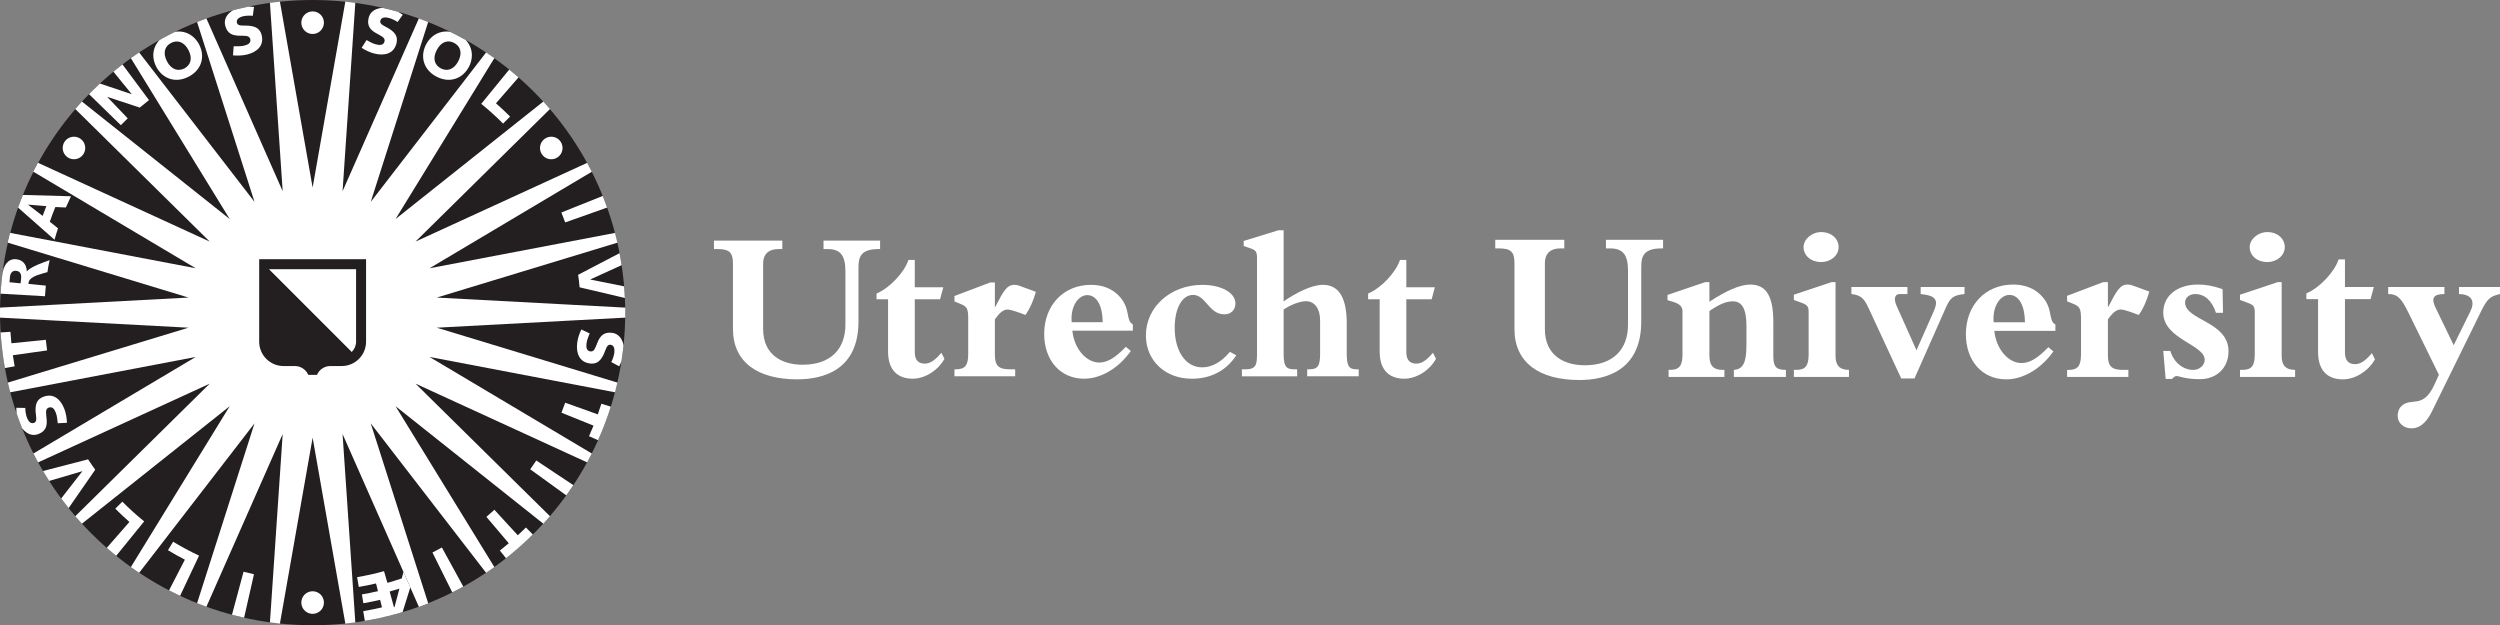
<svg version="1.1" id="Layer_1" xmlns="http://www.w3.org/2000/svg" xmlns:xlink="http://www.w3.org/1999/xlink" x="0px" y="0px"
	 width="215.392px" height="53.868px" viewBox="0 0 215.392 53.868" enable-background="new 0 0 215.392 53.868"
	 xml:space="preserve">
<rect x="0" y="0" width="215.392" height="53.868" fill="#808080" stroke="none"/>
<g>
	<polygon fill="#FFFFFF" points="22.741,0.906 23.252,0.251 24.118,0.146 24.772,0.659 29.093,0.659 29.747,0.146 30.611,0.251 
		31.124,0.905 35.321,1.94 36.078,1.598 36.892,1.907 37.233,2.666 41.055,4.67 41.872,4.521 42.588,5.014 42.738,5.834 
		45.974,8.698 46.802,8.75 47.378,9.401 47.329,10.231 49.781,13.781 50.574,14.03 50.981,14.801 50.734,15.594 52.266,19.635 
		52.979,20.065 53.186,20.91 52.757,21.621 53.276,25.91 53.864,26.498 53.864,27.372 53.276,27.958 52.757,32.243 53.188,32.954 
		52.981,33.801 52.268,34.229 50.736,38.27 50.983,39.063 50.576,39.836 49.784,40.083 47.329,43.637 47.378,44.469 46.802,45.12 
		45.974,45.168 42.742,48.032 42.592,48.85 41.877,49.346 41.059,49.194 37.232,51.202 36.892,51.961 36.078,52.27 35.32,51.928 
		31.129,52.963 30.616,53.618 29.751,53.721 29.098,53.208 24.776,53.208 24.122,53.721 23.258,53.618 22.745,52.963 18.549,51.928 
		17.792,52.27 16.978,51.961 16.636,51.202 12.814,49.198 11.997,49.348 11.28,48.852 11.131,48.034 7.895,45.168 7.066,45.12 
		6.488,44.469 6.537,43.637 4.086,40.088 3.292,39.84 2.887,39.069 3.135,38.274 1.602,34.233 0.891,33.805 0.682,32.958 
		1.112,32.249 0.591,27.958 0.003,27.372 0.003,26.498 0.591,25.91 1.111,21.627 0.68,20.914 0.889,20.069 1.6,19.639 3.133,15.599 
		2.885,14.805 3.29,14.033 4.083,13.785 6.538,10.231 6.488,9.401 7.066,8.75 7.895,8.698 11.126,5.836 11.275,5.019 11.993,4.523 
		12.81,4.674 16.636,2.666 16.978,1.907 17.792,1.598 18.549,1.94 	"/>
	<g>
		<defs>
			<polygon id="SVGID_1_" points="29.093,0.659 24.772,0.659 24.119,0.146 23.252,0.251 22.741,0.906 18.549,1.94 17.792,1.598 
				16.978,1.907 16.636,2.666 12.81,4.674 11.993,4.523 11.275,5.018 11.126,5.836 7.894,8.698 7.066,8.75 6.488,9.401 
				6.538,10.231 4.083,13.786 3.29,14.033 2.885,14.805 3.132,15.598 1.601,19.639 0.89,20.069 0.681,20.915 1.111,21.627 
				0.591,25.911 0.003,26.498 0.003,27.372 0.591,27.958 1.112,32.249 0.682,32.958 0.891,33.805 1.602,34.233 3.134,38.274 
				2.888,39.069 3.292,39.84 4.086,40.088 6.537,43.637 6.488,44.469 7.066,45.12 7.894,45.168 11.131,48.034 11.279,48.852 
				11.997,49.348 12.815,49.198 16.635,51.202 16.978,51.961 17.792,52.27 18.549,51.928 22.745,52.963 23.257,53.618 
				24.122,53.721 24.777,53.208 29.098,53.208 29.751,53.721 30.616,53.618 31.129,52.963 35.32,51.928 36.078,52.27 36.892,51.961 
				37.233,51.202 41.058,49.194 41.877,49.346 42.592,48.85 42.742,48.032 45.974,45.168 46.802,45.12 47.378,44.469 47.33,43.637 
				49.785,40.083 50.577,39.836 50.983,39.063 50.735,38.27 52.268,34.229 52.981,33.801 53.188,32.954 52.758,32.243 
				53.276,27.958 53.864,27.372 53.864,26.498 53.276,25.911 52.758,21.621 53.186,20.91 52.979,20.065 52.266,19.635 
				50.733,15.594 50.981,14.801 50.574,14.03 49.78,13.781 47.33,10.231 47.378,9.401 46.802,8.75 45.974,8.698 42.738,5.834 
				42.588,5.014 41.872,4.521 41.055,4.671 37.233,2.666 36.892,1.907 36.078,1.598 35.321,1.94 31.124,0.905 30.611,0.251 
				29.747,0.146 			"/>
		</defs>
		<clipPath id="SVGID_2_">
			<use xlink:href="#SVGID_1_"  overflow="visible"/>
		</clipPath>
		<path clip-path="url(#SVGID_2_)" fill="#FFFFFF" d="M31.581,3.452c0.21,0.128,0.561,0.312,0.827,0.375
			C32.71,3.9,33.044,3.92,33.131,3.566c0.084-0.346-0.347-0.484-0.753-0.723c-0.407-0.238-0.796-0.574-0.619-1.299
			c0.199-0.807,1.102-0.982,1.811-0.809c0.417,0.104,0.783,0.294,1.132,0.536l-0.445,0.624c-0.227-0.152-0.553-0.301-0.753-0.35
			c-0.467-0.114-0.681,0.011-0.739,0.25c-0.036,0.151,0.04,0.308,0.451,0.507c0.906,0.451,1.071,0.898,0.944,1.425
			c-0.227,0.924-1.056,1.096-1.89,0.891c-0.389-0.094-0.775-0.281-1.113-0.496L31.581,3.452z"/>
		<path clip-path="url(#SVGID_2_)" fill="none" stroke="#FFFFFF" stroke-width="0.4" d="M31.581,3.452
			c0.21,0.128,0.561,0.312,0.827,0.375C32.71,3.9,33.044,3.92,33.131,3.566c0.084-0.346-0.347-0.484-0.753-0.723
			c-0.407-0.238-0.796-0.574-0.619-1.299c0.199-0.807,1.102-0.982,1.811-0.809c0.417,0.104,0.783,0.294,1.132,0.536l-0.445,0.624
			c-0.227-0.152-0.553-0.301-0.753-0.35c-0.467-0.114-0.681,0.011-0.739,0.25c-0.036,0.151,0.04,0.308,0.451,0.507
			c0.906,0.451,1.071,0.898,0.944,1.425c-0.227,0.924-1.056,1.096-1.89,0.891c-0.389-0.094-0.775-0.281-1.113-0.496L31.581,3.452z"
			/>
		<path clip-path="url(#SVGID_2_)" fill="#FFFFFF" d="M39.505,2.989c1.16,0.608,1.413,1.781,0.894,2.772
			c-0.522,0.994-1.631,1.449-2.79,0.843c-1.165-0.611-1.419-1.783-0.898-2.777C37.232,2.835,38.341,2.379,39.505,2.989
			 M37.978,5.889c0.512,0.271,1.11,0.142,1.502-0.606c0.394-0.753,0.161-1.316-0.352-1.585c-0.508-0.268-1.103-0.141-1.497,0.61
			S37.468,5.623,37.978,5.889"/>
		<path clip-path="url(#SVGID_2_)" fill="none" stroke="#FFFFFF" stroke-width="0.4" d="M39.505,2.989
			c1.16,0.608,1.413,1.781,0.894,2.772c-0.522,0.994-1.631,1.449-2.79,0.843c-1.165-0.611-1.419-1.783-0.898-2.777
			C37.232,2.835,38.341,2.379,39.505,2.989z M37.978,5.889c0.512,0.271,1.11,0.142,1.502-0.606c0.394-0.753,0.161-1.316-0.352-1.585
			c-0.508-0.268-1.103-0.141-1.497,0.61S37.468,5.623,37.978,5.889z"/>
		<path clip-path="url(#SVGID_2_)" fill="#FFFFFF" d="M43.968,5.875l-2.506,3.072c0.658,0.533,1.285,1.098,1.881,1.7l0.606-0.603
			C43.558,9.65,43.15,9.271,42.731,8.9l2.04-2.345"/>
		<path clip-path="url(#SVGID_2_)" fill="none" stroke="#FFFFFF" stroke-width="0.4" d="M43.968,5.875l-2.506,3.072
			c0.658,0.533,1.285,1.098,1.881,1.7l0.606-0.603C43.558,9.65,43.15,9.271,42.731,8.9l2.04-2.345"/>
		<path clip-path="url(#SVGID_2_)" fill="#FFFFFF" d="M52.446,17.832l-3.75,1.332c-0.1-0.28-0.214-0.578-0.329-0.858l3.702-1.479"/>
		<path clip-path="url(#SVGID_2_)" fill="none" stroke="#FFFFFF" stroke-width="0.4" d="M52.446,17.832l-3.75,1.332
			c-0.1-0.28-0.214-0.578-0.329-0.858l3.702-1.479"/>
		<path clip-path="url(#SVGID_2_)" fill="#FFFFFF" d="M53.927,24.703l-3.066-0.619l-0.002-0.01l2.837-1.293l-0.179-1.041
			l-3.707,1.935c0.054,0.36,0.093,0.719,0.128,1.08l4.049,0.952"/>
		<path clip-path="url(#SVGID_2_)" fill="none" stroke="#FFFFFF" stroke-width="0.4" d="M53.927,24.703l-3.066-0.619l-0.002-0.01
			l2.837-1.293l-0.179-1.041l-3.707,1.935c0.054,0.36,0.093,0.719,0.128,1.08l4.049,0.952"/>
		<path clip-path="url(#SVGID_2_)" fill="#FFFFFF" d="M50.804,28.725c-0.102,0.225-0.239,0.594-0.272,0.865
			c-0.037,0.311-0.017,0.645,0.344,0.688c0.355,0.043,0.442-0.402,0.627-0.836c0.189-0.43,0.474-0.857,1.218-0.768
			c0.823,0.098,1.106,0.975,1.019,1.699c-0.051,0.43-0.2,0.812-0.395,1.189l-0.676-0.367c0.125-0.242,0.235-0.584,0.258-0.791
			c0.057-0.475-0.095-0.674-0.336-0.701c-0.155-0.02-0.302,0.074-0.45,0.51c-0.34,0.951-0.764,1.17-1.3,1.105
			c-0.945-0.113-1.216-0.916-1.114-1.768c0.048-0.398,0.185-0.803,0.359-1.162L50.804,28.725z"/>
		<path clip-path="url(#SVGID_2_)" fill="none" stroke="#FFFFFF" stroke-width="0.4" d="M50.804,28.725
			c-0.102,0.225-0.239,0.594-0.272,0.865c-0.037,0.311-0.017,0.645,0.344,0.688c0.355,0.043,0.442-0.402,0.627-0.836
			c0.189-0.43,0.474-0.857,1.218-0.768c0.823,0.098,1.106,0.975,1.019,1.699c-0.051,0.43-0.2,0.812-0.395,1.189l-0.676-0.367
			c0.125-0.242,0.235-0.584,0.258-0.791c0.057-0.475-0.095-0.674-0.336-0.701c-0.155-0.02-0.302,0.074-0.45,0.51
			c-0.34,0.951-0.764,1.17-1.3,1.105c-0.945-0.113-1.216-0.916-1.114-1.768c0.048-0.398,0.185-0.803,0.359-1.162L50.804,28.725z"/>
		<path clip-path="url(#SVGID_2_)" fill="#FFFFFF" d="M51.666,37.989l-0.917-0.408c0.134-0.297,0.264-0.604,0.385-0.91l-2.761-1.115
			c0.113-0.281,0.224-0.58,0.323-0.861l2.808,1.006c0.107-0.305,0.213-0.611,0.309-0.918l0.951,0.299"/>
		<path clip-path="url(#SVGID_2_)" fill="none" stroke="#FFFFFF" stroke-width="0.4" d="M51.666,37.989l-0.917-0.408
			c0.134-0.297,0.264-0.604,0.385-0.91l-2.761-1.115c0.113-0.281,0.224-0.58,0.323-0.861l2.808,1.006
			c0.107-0.305,0.213-0.611,0.309-0.918l0.951,0.299"/>
		<path clip-path="url(#SVGID_2_)" fill="#FFFFFF" d="M48.907,42.766l-3.224-2.332c0.175-0.244,0.356-0.51,0.521-0.76l3.318,2.207"
			/>
		<path clip-path="url(#SVGID_2_)" fill="none" stroke="#FFFFFF" stroke-width="0.4" d="M48.907,42.766l-3.224-2.332
			c0.175-0.244,0.356-0.51,0.521-0.76l3.318,2.207"/>
		<path clip-path="url(#SVGID_2_)" fill="#FFFFFF" d="M43.689,48.213l-0.621-0.781c0.258-0.205,0.514-0.412,0.765-0.627
			l-1.926-2.273c0.231-0.195,0.467-0.408,0.688-0.611l2.015,2.195c0.24-0.219,0.474-0.441,0.7-0.67l0.703,0.711"/>
		<path clip-path="url(#SVGID_2_)" fill="none" stroke="#FFFFFF" stroke-width="0.4" d="M43.689,48.213l-0.621-0.781
			c0.258-0.205,0.514-0.412,0.765-0.627l-1.926-2.273c0.231-0.195,0.467-0.408,0.688-0.611l2.015,2.195
			c0.24-0.219,0.474-0.441,0.7-0.67l0.703,0.711"/>
		<path clip-path="url(#SVGID_2_)" fill="#FFFFFF" d="M39.034,51.172l-1.777-3.57c0.27-0.137,0.55-0.283,0.814-0.432l1.916,3.498"/>
		<path clip-path="url(#SVGID_2_)" fill="none" stroke="#FFFFFF" stroke-width="0.4" d="M39.034,51.172l-1.777-3.57
			c0.27-0.137,0.55-0.283,0.814-0.432l1.916,3.498"/>
		<path clip-path="url(#SVGID_2_)" fill="#FFFFFF" d="M31.457,53.643l-0.687-3.918c0.779-0.131,1.553-0.303,2.315-0.516l0.294,1.008
			c0.415-0.115,0.826-0.244,1.235-0.383l0.202-0.777l0.599,1.346l-0.784,2.504L31.457,53.643z"/>
		<path clip-path="url(#SVGID_2_)" fill="none" stroke="#FFFFFF" stroke-width="0.4" d="M31.457,53.643l-0.687-3.918
			c0.779-0.131,1.553-0.303,2.315-0.516l0.294,1.008c0.415-0.115,0.826-0.244,1.235-0.383l0.202-0.777l0.599,1.346l-0.784,2.504
			L31.457,53.643z"/>
		<path clip-path="url(#SVGID_2_)" fill="#FFFFFF" d="M19.949,53.106l1.035-3.848c0.292,0.078,0.602,0.15,0.898,0.217l-0.884,3.891"
			/>
		<path clip-path="url(#SVGID_2_)" fill="none" stroke="#FFFFFF" stroke-width="0.4" d="M19.949,53.106l1.035-3.848
			c0.292,0.078,0.602,0.15,0.898,0.217l-0.884,3.891"/>
		<path clip-path="url(#SVGID_2_)" fill="#FFFFFF" d="M15.452,51.469l1.699-3.598c-0.766-0.359-1.512-0.758-2.235-1.197l-0.444,0.73
			c0.476,0.289,0.961,0.561,1.456,0.816L14.494,51"/>
		<path clip-path="url(#SVGID_2_)" fill="none" stroke="#FFFFFF" stroke-width="0.4" d="M15.452,51.469l1.699-3.598
			c-0.766-0.359-1.512-0.758-2.235-1.197l-0.444,0.73c0.476,0.289,0.961,0.561,1.456,0.816L14.494,51"/>
		<path clip-path="url(#SVGID_2_)" fill="#FFFFFF" d="M9.917,48.002l2.504-3.082c-0.657-0.531-1.286-1.098-1.882-1.699l-0.606,0.604
			c0.393,0.396,0.799,0.775,1.218,1.143l-2.045,2.338"/>
		<path clip-path="url(#SVGID_2_)" fill="none" stroke="#FFFFFF" stroke-width="0.4" d="M9.917,48.002l2.504-3.082
			c-0.657-0.531-1.286-1.098-1.882-1.699l-0.606,0.604c0.393,0.396,0.799,0.775,1.218,1.143l-2.045,2.338"/>
		<path clip-path="url(#SVGID_2_)" fill="#FFFFFF" d="M3.561,40.618l4.028-1.043c0.198,0.303,0.403,0.602,0.615,0.895l-2.378,3.43
			l-0.648-0.832l1.912-2.461l-0.006-0.008l-2.999,0.881"/>
		<path clip-path="url(#SVGID_2_)" fill="none" stroke="#FFFFFF" stroke-width="0.4" d="M3.561,40.618l4.028-1.043
			c0.198,0.303,0.403,0.602,0.615,0.895l-2.378,3.43l-0.648-0.832l1.912-2.461l-0.006-0.008l-2.999,0.881"/>
		<path clip-path="url(#SVGID_2_)" fill="#FFFFFF" d="M4.975,36.465c-0.015-0.246-0.064-0.641-0.162-0.895
			c-0.111-0.293-0.286-0.578-0.624-0.449c-0.334,0.127-0.203,0.562-0.168,1.031c0.037,0.471-0.019,0.98-0.717,1.246
			c-0.776,0.297-1.433-0.348-1.694-1.027c-0.154-0.402-0.203-0.812-0.203-1.238l0.768,0.014c0.003,0.271,0.065,0.623,0.139,0.818
			c0.17,0.447,0.396,0.553,0.625,0.463c0.146-0.055,0.231-0.205,0.161-0.658c-0.144-1.002,0.13-1.391,0.636-1.584
			c0.89-0.34,1.5,0.242,1.807,1.045c0.144,0.375,0.209,0.797,0.226,1.197L4.975,36.465z"/>
		<path clip-path="url(#SVGID_2_)" fill="none" stroke="#FFFFFF" stroke-width="0.4" d="M4.975,36.465
			c-0.015-0.246-0.064-0.641-0.162-0.895c-0.111-0.293-0.286-0.578-0.624-0.449c-0.334,0.127-0.203,0.562-0.168,1.031
			c0.037,0.471-0.019,0.98-0.717,1.246c-0.776,0.297-1.433-0.348-1.694-1.027c-0.154-0.402-0.203-0.812-0.203-1.238l0.768,0.014
			c0.003,0.271,0.065,0.623,0.139,0.818c0.17,0.447,0.396,0.553,0.625,0.463c0.146-0.055,0.231-0.205,0.161-0.658
			c-0.144-1.002,0.13-1.391,0.636-1.584c0.89-0.34,1.5,0.242,1.807,1.045c0.144,0.375,0.209,0.797,0.226,1.197L4.975,36.465z"/>
		<path clip-path="url(#SVGID_2_)" fill="#FFFFFF" d="M-0.092,28.651l0.99-0.062c0.021,0.326,0.049,0.656,0.084,0.986l2.963-0.299
			c0.032,0.299,0.072,0.617,0.115,0.914l-2.953,0.416c0.045,0.318,0.097,0.639,0.154,0.955l-0.985,0.178"/>
		<path clip-path="url(#SVGID_2_)" fill="none" stroke="#FFFFFF" stroke-width="0.4" d="M-0.092,28.651l0.99-0.062
			c0.021,0.326,0.049,0.656,0.084,0.986l2.963-0.299c0.032,0.299,0.072,0.617,0.115,0.914l-2.953,0.416
			c0.045,0.318,0.097,0.639,0.154,0.955l-0.985,0.178"/>
		<path clip-path="url(#SVGID_2_)" fill="#FFFFFF" d="M4.277,22.412c-0.087,0.354-0.14,0.688-0.19,1.033
			c0,0-0.612,0.166-0.897,0.272c-0.346,0.125-0.67,0.33-0.72,0.595c-0.01,0.053-0.013,0.116-0.016,0.149l1.493,0.146
			c-0.03,0.305-0.055,0.61-0.073,0.916l-3.83-0.218c0.033-0.545,0.083-1.084,0.147-1.625c0.094-0.769,0.471-1.399,1.168-1.349
			c0.572,0.039,0.935,0.427,0.947,1.039l0.018,0.004c0.15-0.176,0.283-0.243,0.525-0.381C3.227,22.775,4.277,22.412,4.277,22.412"/>
		<path clip-path="url(#SVGID_2_)" fill="none" stroke="#FFFFFF" stroke-width="0.4" d="M4.277,22.412
			c-0.087,0.354-0.14,0.688-0.19,1.033c0,0-0.612,0.166-0.897,0.272c-0.346,0.125-0.67,0.33-0.72,0.595
			c-0.01,0.053-0.013,0.116-0.016,0.149l1.493,0.146c-0.03,0.305-0.055,0.61-0.073,0.916l-3.83-0.218
			c0.033-0.545,0.083-1.084,0.147-1.625c0.094-0.769,0.471-1.399,1.168-1.349c0.572,0.039,0.935,0.427,0.947,1.039l0.018,0.004
			c0.15-0.176,0.283-0.243,0.525-0.381C3.227,22.775,4.277,22.412,4.277,22.412z"/>
		<path clip-path="url(#SVGID_2_)" fill="#FFFFFF" d="M1.813,16.791l4.303,0.117c-0.154,0.319-0.301,0.646-0.441,0.969L4.77,17.836
			c-0.172,0.416-0.332,0.839-0.479,1.267l0.707,0.569c-0.108,0.324-0.208,0.652-0.301,0.984l-3.259-2.877"/>
		<path clip-path="url(#SVGID_2_)" fill="none" stroke="#FFFFFF" stroke-width="0.4" d="M1.813,16.791l4.303,0.117
			c-0.154,0.319-0.301,0.646-0.441,0.969L4.77,17.836c-0.172,0.416-0.332,0.839-0.479,1.267l0.707,0.569
			c-0.108,0.324-0.208,0.652-0.301,0.984l-3.259-2.877"/>
		<path clip-path="url(#SVGID_2_)" fill="#FFFFFF" d="M8.445,7.143l2.908,0.974l-1.679-2.06l0.791-0.623l2.372,3.191
			c-0.271,0.209-0.538,0.424-0.799,0.645L9.232,8.342l1.773,1.854c-0.202,0.192-0.4,0.386-0.595,0.588L7.562,8.008"/>
		<path clip-path="url(#SVGID_2_)" fill="none" stroke="#FFFFFF" stroke-width="0.4" d="M8.445,7.143l2.908,0.974l-1.679-2.06
			l0.791-0.623l2.372,3.191c-0.271,0.209-0.538,0.424-0.799,0.645L9.232,8.342l1.773,1.854c-0.202,0.192-0.4,0.386-0.595,0.588
			L7.562,8.008"/>
		<path clip-path="url(#SVGID_2_)" fill="#FFFFFF" d="M14.363,2.99c1.161-0.61,2.269-0.153,2.791,0.839
			c0.52,0.994,0.268,2.164-0.893,2.774c-1.165,0.609-2.273,0.154-2.794-0.84C12.945,4.771,13.199,3.601,14.363,2.99 M15.884,5.895
			c0.513-0.271,0.746-0.834,0.352-1.584c-0.395-0.75-0.991-0.879-1.503-0.607c-0.509,0.266-0.742,0.83-0.348,1.581
			C14.778,6.032,15.374,6.161,15.884,5.895"/>
		<path clip-path="url(#SVGID_2_)" fill="none" stroke="#FFFFFF" stroke-width="0.4" d="M14.363,2.99
			c1.161-0.61,2.269-0.153,2.791,0.839c0.52,0.994,0.268,2.164-0.893,2.774c-1.165,0.609-2.273,0.154-2.794-0.84
			C12.945,4.771,13.199,3.601,14.363,2.99z M15.884,5.895c0.513-0.271,0.746-0.834,0.352-1.584c-0.395-0.75-0.991-0.879-1.503-0.607
			c-0.509,0.266-0.742,0.83-0.348,1.581C14.778,6.032,15.374,6.161,15.884,5.895z"/>
		<path clip-path="url(#SVGID_2_)" fill="#FFFFFF" d="M20.133,3.983c0.245,0.014,0.641,0.014,0.906-0.052
			c0.304-0.076,0.608-0.214,0.522-0.568c-0.087-0.345-0.534-0.269-1.004-0.288c-0.471-0.021-0.971-0.14-1.152-0.863
			c-0.2-0.808,0.52-1.381,1.228-1.56c0.417-0.103,0.83-0.103,1.251-0.051l-0.103,0.76c-0.273-0.028-0.629-0.009-0.829,0.04
			c-0.466,0.116-0.598,0.327-0.539,0.564c0.037,0.152,0.179,0.254,0.635,0.24c1.011-0.022,1.365,0.297,1.496,0.822
			c0.23,0.926-0.423,1.462-1.256,1.67c-0.39,0.096-0.818,0.108-1.216,0.075L20.133,3.983z"/>
		<path clip-path="url(#SVGID_2_)" fill="none" stroke="#FFFFFF" stroke-width="0.4" d="M20.133,3.983
			c0.245,0.014,0.641,0.014,0.906-0.052c0.304-0.076,0.608-0.214,0.522-0.568c-0.087-0.345-0.534-0.269-1.004-0.288
			c-0.471-0.021-0.971-0.14-1.152-0.863c-0.2-0.808,0.52-1.381,1.228-1.56c0.417-0.103,0.83-0.103,1.251-0.051l-0.103,0.76
			c-0.273-0.028-0.629-0.009-0.829,0.04c-0.466,0.116-0.598,0.327-0.539,0.564c0.037,0.152,0.179,0.254,0.635,0.24
			c1.011-0.022,1.365,0.297,1.496,0.822c0.23,0.926-0.423,1.462-1.256,1.67c-0.39,0.096-0.818,0.108-1.216,0.075L20.133,3.983z"/>
	</g>
	<g>
		<path fill="#FFFFFF" d="M26.935,2.928c0.538,0,0.974-0.436,0.974-0.974c0-0.536-0.436-0.972-0.974-0.972
			c-0.539,0-0.974,0.436-0.974,0.972C25.961,2.492,26.396,2.928,26.935,2.928"/>
		<circle fill="none" stroke="#FFFFFF" stroke-width="0.4" cx="26.935" cy="1.955" r="0.973"/>
		<path fill="#FFFFFF" d="M46.695,13.301c0.304,0.443,0.912,0.556,1.354,0.248c0.442-0.305,0.551-0.91,0.246-1.352
			c-0.303-0.443-0.909-0.552-1.351-0.248C46.501,12.254,46.39,12.86,46.695,13.301"/>
		<circle fill="none" stroke="#FFFFFF" stroke-width="0.4" cx="47.495" cy="12.749" r="0.972"/>
		<path fill="#FFFFFF" d="M26.935,50.94c0.538,0,0.974,0.436,0.974,0.975s-0.436,0.973-0.974,0.973
			c-0.539,0-0.974-0.434-0.974-0.973S26.396,50.94,26.935,50.94"/>
		<circle fill="none" stroke="#FFFFFF" stroke-width="0.4" cx="26.935" cy="51.914" r="0.974"/>
		<path fill="#FFFFFF" d="M7.173,13.301c0.305-0.44,0.195-1.047-0.248-1.352c-0.442-0.304-1.048-0.195-1.353,0.248
			c-0.305,0.441-0.194,1.047,0.248,1.352C6.262,13.856,6.868,13.744,7.173,13.301"/>
		<path fill="none" stroke="#FFFFFF" stroke-width="0.4" d="M7.173,13.301c0.305-0.44,0.195-1.047-0.248-1.352
			c-0.442-0.304-1.048-0.195-1.353,0.248c-0.305,0.441-0.194,1.047,0.248,1.352C6.262,13.856,6.868,13.744,7.173,13.301z"/>
		<polyline fill="#FFFFFF" points="29.515,37.395 36.078,52.27 36.892,51.961 		"/>
		<polyline fill="#FFFFFF" points="16.446,22.963 0.995,20.017 0.889,20.068 0.68,20.914 		"/>
		<polyline fill="#FFFFFF" points="3.29,14.033 2.885,14.806 2.938,14.938 16.446,22.964 		"/>
	</g>
	<g>
		<defs>
			<path id="SVGID_3_" d="M0,26.934c0,14.875,12.059,26.934,26.935,26.934c14.875,0,26.932-12.059,26.932-26.934
				C53.867,12.062,41.81,0,26.935,0C12.059,0,0,12.062,0,26.934"/>
		</defs>
		<clipPath id="SVGID_4_">
			<use xlink:href="#SVGID_3_"  overflow="visible"/>
		</clipPath>
		<polyline clip-path="url(#SVGID_4_)" fill="#231F20" points="24.078,-0.077 26.935,16.16 29.791,-0.077 		"/>
		<polyline clip-path="url(#SVGID_4_)" fill="#231F20" points="30.628,0.024 29.514,16.474 36.174,1.392 		"/>
		<polyline clip-path="url(#SVGID_4_)" fill="#231F20" points="36.957,1.688 31.941,17.396 42.016,4.344 		"/>
		<polyline clip-path="url(#SVGID_4_)" fill="#231F20" points="42.708,4.822 34.08,18.87 46.983,8.611 		"/>
		<polyline clip-path="url(#SVGID_4_)" fill="#231F20" points="47.54,9.238 35.801,20.814 50.786,13.939 		"/>
		<polyline clip-path="url(#SVGID_4_)" fill="#231F20" points="51.175,14.686 37.008,23.112 53.201,20.026 		"/>
		<polyline clip-path="url(#SVGID_4_)" fill="#231F20" points="53.405,20.844 37.631,25.637 54.092,26.515 		"/>
		<polyline clip-path="url(#SVGID_4_)" fill="#231F20" points="54.092,27.354 37.631,28.233 53.405,33.026 		"/>
		<polyline clip-path="url(#SVGID_4_)" fill="#231F20" points="53.202,33.84 37.008,30.754 51.176,39.184 		"/>
		<polyline clip-path="url(#SVGID_4_)" fill="#231F20" points="50.786,39.93 35.802,33.055 47.54,44.629 		"/>
		<polyline clip-path="url(#SVGID_4_)" fill="#231F20" points="46.983,45.258 34.08,34.997 42.708,49.045 		"/>
		<polyline clip-path="url(#SVGID_4_)" fill="#231F20" points="42.016,49.526 31.941,36.475 36.957,52.18 		"/>
		<polyline clip-path="url(#SVGID_4_)" fill="#231F20" points="29.791,53.944 26.935,37.708 24.078,53.944 		"/>
		<polyline clip-path="url(#SVGID_4_)" fill="#231F20" points="23.242,53.844 24.355,37.395 17.695,52.475 		"/>
		<polyline clip-path="url(#SVGID_4_)" fill="#231F20" points="16.913,52.18 21.928,36.475 11.854,49.526 		"/>
		<polyline clip-path="url(#SVGID_4_)" fill="#231F20" points="11.16,49.045 19.79,34.997 6.884,45.258 		"/>
		<polyline clip-path="url(#SVGID_4_)" fill="#231F20" points="6.33,44.629 18.068,33.055 3.083,39.93 		"/>
		<polyline clip-path="url(#SVGID_4_)" fill="#231F20" points="2.692,39.184 16.86,30.754 0.665,33.84 		"/>
		<polyline clip-path="url(#SVGID_4_)" fill="#231F20" points="0.464,33.026 16.239,28.233 -0.225,27.354 		"/>
		<polyline clip-path="url(#SVGID_4_)" fill="#231F20" points="-0.224,26.514 16.239,25.637 0.465,20.844 		"/>
		<polyline clip-path="url(#SVGID_4_)" fill="#231F20" points="0.666,20.025 16.86,23.112 2.692,14.686 		"/>
		<polyline clip-path="url(#SVGID_4_)" fill="#231F20" points="3.083,13.939 18.068,20.814 6.329,9.238 		"/>
		<polyline clip-path="url(#SVGID_4_)" fill="#231F20" points="6.884,8.611 19.79,18.87 11.16,4.822 		"/>
		<polyline clip-path="url(#SVGID_4_)" fill="#231F20" points="11.854,4.344 21.929,17.395 16.913,1.688 		"/>
		<polyline clip-path="url(#SVGID_4_)" fill="#231F20" points="17.696,1.392 24.355,16.474 23.242,0.024 		"/>
		<path clip-path="url(#SVGID_4_)" fill="#FFFFFF" d="M43.968,5.875l-2.506,3.072c0.658,0.533,1.285,1.098,1.881,1.7l0.606-0.603
			C43.558,9.65,43.15,9.271,42.731,8.9l2.04-2.345"/>
		<path clip-path="url(#SVGID_4_)" fill="#FFFFFF" d="M52.446,17.832l-3.75,1.332c-0.1-0.28-0.214-0.578-0.329-0.858l3.702-1.479"/>
		<path clip-path="url(#SVGID_4_)" fill="#FFFFFF" d="M53.927,24.703l-3.066-0.619l-0.002-0.01l2.837-1.293l-0.179-1.041
			l-3.707,1.935c0.054,0.36,0.093,0.719,0.128,1.08l4.049,0.952"/>
		<path clip-path="url(#SVGID_4_)" fill="#FFFFFF" d="M51.666,37.989l-0.917-0.408c0.134-0.297,0.264-0.604,0.385-0.91l-2.761-1.115
			c0.113-0.281,0.224-0.58,0.323-0.861l2.808,1.006c0.107-0.305,0.213-0.611,0.309-0.918l0.951,0.299"/>
		<path clip-path="url(#SVGID_4_)" fill="#FFFFFF" d="M48.907,42.766l-3.224-2.332c0.175-0.244,0.356-0.51,0.521-0.76l3.318,2.207"
			/>
		<path clip-path="url(#SVGID_4_)" fill="#FFFFFF" d="M43.689,48.213l-0.621-0.781c0.258-0.205,0.514-0.412,0.765-0.627
			l-1.926-2.273c0.231-0.195,0.467-0.408,0.688-0.611l2.015,2.195c0.24-0.219,0.474-0.441,0.7-0.67l0.703,0.711"/>
		<path clip-path="url(#SVGID_4_)" fill="#FFFFFF" d="M39.034,51.172l-1.777-3.57c0.27-0.137,0.55-0.283,0.814-0.432l1.916,3.498"/>
		<polyline clip-path="url(#SVGID_4_)" fill="#231F20" points="36.174,52.475 29.514,37.395 30.628,53.844 		"/>
	</g>
	<g>
		<defs>
			<path id="SVGID_5_" d="M30.613,53.618c1.894-0.258,3.725-0.713,5.472-1.344l-6.571-14.879L30.613,53.618z"/>
		</defs>
		<clipPath id="SVGID_6_">
			<use xlink:href="#SVGID_5_"  overflow="visible"/>
		</clipPath>
		<path clip-path="url(#SVGID_6_)" fill="#FFFFFF" d="M34.632,52.907l0.783-2.504l-0.599-1.346l-0.202,0.777
			c-0.409,0.139-0.82,0.268-1.235,0.383l-0.293-1.008c-0.763,0.213-1.537,0.385-2.316,0.516l0.141,0.842
			c0.478-0.08,0.954-0.174,1.486-0.299l0.168,0.664c-0.5,0.115-0.941,0.205-1.384,0.283l0.125,0.758
			c0.468-0.08,0.919-0.174,1.444-0.293l0.162,0.648c-0.579,0.135-1.096,0.238-1.616,0.326l0.161,0.988 M33.941,52.315l-0.369-1.352
			c0.266-0.074,0.563-0.162,0.84-0.248l-0.422,1.588L33.941,52.315z"/>
	</g>
	<g>
		<defs>
			<path id="SVGID_7_" d="M0,26.934c0,14.875,12.059,26.934,26.935,26.934c14.875,0,26.932-12.059,26.932-26.934
				C53.867,12.062,41.81,0,26.935,0C12.059,0,0,12.062,0,26.934"/>
		</defs>
		<clipPath id="SVGID_8_">
			<use xlink:href="#SVGID_7_"  overflow="visible"/>
		</clipPath>
		<path clip-path="url(#SVGID_8_)" fill="#FFFFFF" d="M19.949,53.106l1.035-3.848c0.292,0.078,0.602,0.15,0.898,0.217l-0.884,3.891"
			/>
		<path clip-path="url(#SVGID_8_)" fill="#FFFFFF" d="M15.452,51.469l1.699-3.598c-0.766-0.359-1.512-0.758-2.235-1.197l-0.444,0.73
			c0.476,0.289,0.961,0.561,1.456,0.816L14.494,51"/>
		<path clip-path="url(#SVGID_8_)" fill="#FFFFFF" d="M9.917,48.002l2.504-3.082c-0.657-0.531-1.286-1.098-1.882-1.699l-0.606,0.604
			c0.393,0.396,0.799,0.775,1.218,1.143l-2.045,2.338"/>
		<path clip-path="url(#SVGID_8_)" fill="#FFFFFF" d="M3.561,40.618l4.028-1.043c0.198,0.303,0.403,0.602,0.615,0.895l-2.378,3.43
			l-0.648-0.832l1.912-2.461l-0.006-0.008l-2.999,0.881"/>
		<path clip-path="url(#SVGID_8_)" fill="#FFFFFF" d="M-0.092,28.651l0.99-0.062c0.021,0.326,0.049,0.656,0.084,0.986l2.963-0.299
			c0.032,0.299,0.072,0.617,0.115,0.914l-2.953,0.416c0.045,0.318,0.097,0.639,0.154,0.955l-0.985,0.178"/>
		<path clip-path="url(#SVGID_8_)" fill="#FFFFFF" d="M0.02,23.666l0.172,0.015c0.094-0.769,0.471-1.399,1.168-1.349
			c0.572,0.039,0.934,0.427,0.947,1.039l0.018,0.004c0.15-0.176,0.283-0.243,0.525-0.381c0.378-0.219,1.428-0.582,1.428-0.582
			c-0.087,0.354-0.14,0.688-0.19,1.033c0,0-0.612,0.166-0.897,0.272c-0.346,0.125-0.671,0.33-0.72,0.595
			c-0.011,0.053-0.013,0.116-0.016,0.149l1.493,0.146c-0.03,0.305-0.055,0.61-0.073,0.916l-4.015-0.232 M0.856,23.869
			c-0.016,0.146-0.019,0.289-0.036,0.447l0.955,0.096c0.012-0.133,0.031-0.291,0.046-0.43c0.029-0.238-0.019-0.603-0.406-0.646
			C1.099,23.3,0.9,23.47,0.856,23.869"/>
		<path clip-path="url(#SVGID_8_)" fill="#FFFFFF" d="M1.813,16.791l4.302,0.118c-0.153,0.317-0.3,0.644-0.44,0.968l-0.906-0.041
			c-0.171,0.416-0.331,0.838-0.478,1.266l0.707,0.57c-0.108,0.324-0.208,0.653-0.301,0.985L1.438,17.78 M2.426,17.643l1.248,0.959
			c0.101-0.282,0.208-0.561,0.319-0.842L2.43,17.631L2.426,17.643z"/>
		<path clip-path="url(#SVGID_8_)" fill="#FFFFFF" d="M8.445,7.143l2.908,0.974l-1.679-2.06l0.791-0.623l2.372,3.191
			c-0.271,0.209-0.538,0.424-0.799,0.645L9.232,8.342l1.773,1.854c-0.202,0.192-0.4,0.386-0.595,0.588L7.562,8.008"/>
		<path clip-path="url(#SVGID_8_)" fill="#FFFFFF" d="M31.581,3.452c0.21,0.128,0.561,0.312,0.827,0.375
			C32.71,3.9,33.044,3.92,33.131,3.566c0.084-0.346-0.347-0.484-0.753-0.723c-0.407-0.238-0.796-0.574-0.619-1.299
			c0.199-0.807,1.102-0.982,1.811-0.809c0.417,0.104,0.783,0.294,1.132,0.536l-0.445,0.624c-0.227-0.152-0.553-0.301-0.753-0.35
			c-0.467-0.114-0.681,0.011-0.739,0.25c-0.036,0.151,0.04,0.308,0.451,0.507c0.906,0.451,1.071,0.898,0.944,1.425
			c-0.227,0.924-1.056,1.096-1.89,0.891c-0.389-0.094-0.775-0.281-1.113-0.496L31.581,3.452z"/>
		<path clip-path="url(#SVGID_8_)" fill="#FFFFFF" d="M39.505,2.989c1.16,0.608,1.413,1.781,0.894,2.772
			c-0.522,0.994-1.631,1.449-2.79,0.843c-1.165-0.611-1.419-1.783-0.898-2.777C37.232,2.835,38.341,2.379,39.505,2.989
			 M37.978,5.889c0.512,0.271,1.11,0.142,1.502-0.606c0.394-0.753,0.161-1.316-0.352-1.585c-0.508-0.268-1.103-0.141-1.497,0.61
			S37.468,5.623,37.978,5.889"/>
		<path clip-path="url(#SVGID_8_)" fill="#FFFFFF" d="M50.804,28.725c-0.102,0.225-0.239,0.594-0.272,0.865
			c-0.037,0.311-0.017,0.645,0.344,0.688c0.355,0.043,0.442-0.402,0.627-0.836c0.189-0.43,0.474-0.857,1.218-0.768
			c0.823,0.098,1.106,0.975,1.019,1.699c-0.051,0.43-0.2,0.812-0.395,1.189l-0.676-0.367c0.125-0.242,0.235-0.584,0.258-0.791
			c0.057-0.475-0.095-0.674-0.336-0.701c-0.155-0.02-0.302,0.074-0.45,0.51c-0.34,0.951-0.764,1.17-1.3,1.105
			c-0.945-0.113-1.216-0.916-1.114-1.768c0.048-0.398,0.185-0.803,0.359-1.162L50.804,28.725z"/>
		<path clip-path="url(#SVGID_8_)" fill="#FFFFFF" d="M4.975,36.465c-0.015-0.246-0.064-0.641-0.162-0.895
			c-0.111-0.293-0.286-0.578-0.624-0.449c-0.334,0.127-0.203,0.562-0.168,1.031c0.037,0.471-0.019,0.98-0.717,1.246
			c-0.776,0.297-1.433-0.348-1.694-1.027c-0.154-0.402-0.203-0.812-0.203-1.238l0.768,0.014c0.003,0.271,0.065,0.623,0.139,0.818
			c0.17,0.447,0.396,0.553,0.625,0.463c0.146-0.055,0.231-0.205,0.161-0.658c-0.144-1.002,0.13-1.391,0.636-1.584
			c0.89-0.34,1.5,0.242,1.807,1.045c0.144,0.375,0.209,0.797,0.226,1.197L4.975,36.465z"/>
		<path clip-path="url(#SVGID_8_)" fill="#FFFFFF" d="M14.363,2.99c1.161-0.61,2.269-0.153,2.791,0.839
			c0.52,0.994,0.268,2.164-0.893,2.774c-1.165,0.609-2.273,0.154-2.794-0.84C12.945,4.771,13.199,3.601,14.363,2.99 M15.884,5.895
			c0.513-0.271,0.746-0.834,0.352-1.584c-0.395-0.75-0.991-0.879-1.503-0.607c-0.509,0.266-0.742,0.83-0.348,1.581
			C14.778,6.032,15.374,6.161,15.884,5.895"/>
		<path clip-path="url(#SVGID_8_)" fill="#FFFFFF" d="M20.133,3.983c0.245,0.014,0.641,0.014,0.906-0.052
			c0.304-0.076,0.608-0.214,0.522-0.568c-0.087-0.345-0.534-0.269-1.004-0.288c-0.471-0.021-0.971-0.14-1.152-0.863
			c-0.2-0.808,0.52-1.381,1.228-1.56c0.417-0.103,0.83-0.103,1.251-0.051l-0.103,0.76c-0.273-0.028-0.629-0.009-0.829,0.04
			c-0.466,0.116-0.598,0.327-0.539,0.564c0.037,0.152,0.179,0.254,0.635,0.24c1.011-0.022,1.365,0.297,1.496,0.822
			c0.23,0.926-0.423,1.462-1.256,1.67c-0.39,0.096-0.818,0.108-1.216,0.075L20.133,3.983z"/>
		<path clip-path="url(#SVGID_8_)" fill="#FFFFFF" d="M26.935,2.928c0.538,0,0.974-0.436,0.974-0.974
			c0-0.536-0.436-0.972-0.974-0.972c-0.539,0-0.974,0.436-0.974,0.972C25.961,2.492,26.396,2.928,26.935,2.928"/>
		<path clip-path="url(#SVGID_8_)" fill="#FFFFFF" d="M46.695,13.301c0.304,0.443,0.912,0.556,1.354,0.248
			c0.442-0.305,0.551-0.91,0.246-1.352c-0.303-0.443-0.909-0.552-1.351-0.248C46.501,12.254,46.39,12.86,46.695,13.301"/>
		<path clip-path="url(#SVGID_8_)" fill="#FFFFFF" d="M26.935,50.94c0.538,0,0.974,0.436,0.974,0.975s-0.436,0.973-0.974,0.973
			c-0.539,0-0.974-0.434-0.974-0.973S26.396,50.94,26.935,50.94"/>
		<path clip-path="url(#SVGID_8_)" fill="#FFFFFF" d="M7.173,13.301c0.305-0.44,0.195-1.047-0.248-1.352
			c-0.442-0.304-1.048-0.195-1.353,0.248c-0.305,0.441-0.194,1.047,0.248,1.352C6.262,13.856,6.868,13.744,7.173,13.301"/>
	</g>
	<g>
		<path fill="#231F20" d="M30.628,30.625c-0.304,0.311-0.725,0.502-1.192,0.502h-0.981c-0.549,0-1.036,0.266-1.34,0.676h-0.361
			c-0.304-0.41-0.792-0.676-1.341-0.676h-0.979c-0.922,0-1.668-0.746-1.668-1.668v-6.695"/>
		<path fill="#FFFFFF" d="M22.766,22.764h8.338v6.696c0,0.457-0.181,0.865-0.476,1.166"/>
		<path fill="#231F20" d="M31.539,29.438c0,1.16-0.943,2.1-2.103,2.1h-0.981c-0.514,0-0.956,0.314-1.145,0.76h-0.752
			c-0.188-0.445-0.629-0.76-1.145-0.76h-0.979c-1.162,0-2.103-0.939-2.103-2.1v-7.109h9.208V29.438z M30.679,23.191h-7.488v6.247
			c0,0.682,0.556,1.24,1.243,1.24h0.979c0.598,0,1.126,0.25,1.508,0.648h0.027c0.383-0.398,0.911-0.648,1.507-0.648h0.981
			c0.687,0,1.243-0.559,1.243-1.24V23.191z"/>
		<path fill="#FFFFFF" d="M70.952,20.727h4.875v0.731h-0.134c-1.503,0-1.73,0.657-1.73,1.562v4.682c0,4.195-3.045,4.98-5.283,4.98
			c-3.386,0-5.53-1.465-5.53-4.342v-5.602c0-0.944-0.262-1.28-1.316-1.28h-0.321v-0.731h5.887v0.731h-0.316
			c-0.795,0-1.336,0.356-1.336,1.28v5.602c0,2.293,1.688,3.084,3.399,3.084c2.466,0,3.691-1.389,3.691-3.461v-4.567
			c0-1.336-0.378-1.938-1.545-1.938h-0.341V20.727z"/>
		<path fill="#FFFFFF" d="M78.814,30.336c0,0.695,0.316,0.992,0.863,0.992c0.451,0,0.883-0.279,1.429-0.938l0.265,0.525
			c-0.565,1.016-1.694,1.713-2.729,1.713c-1.276,0-2.128-0.719-2.128-2.332v-4.513H75.52v-0.492
			c1.128-0.469,2.411-1.842,2.747-2.895h0.547v2.352h2.46l-0.28,1.035h-2.18V30.336z"/>
		<path fill="#FFFFFF" d="M87.464,32.42h-5.23v-0.602h0.131c0.773,0,1.053-0.336,1.053-1.314V27.44c0-0.846-0.111-1.037-0.675-1.26
			l-0.509-0.209v-0.47l3.084-1.166h0.397v2.106h0.037c0.694-1.354,0.996-1.899,1.637-1.899c0.129,0,0.282,0.021,0.374,0.056
			l1.485,0.547c-0.224,0.791-0.525,1.465-0.897,1.993c-0.588-0.229-1.282-0.47-1.529-0.47c-0.376,0-0.692,0.265-1.107,0.847v3.047
			c0,0.902,0.282,1.258,1.261,1.258h0.488V32.42z"/>
		<path fill="#FFFFFF" d="M97.429,30.239c-1.049,1.484-2.574,2.389-4.024,2.389c-2.049,0-3.44-1.58-3.44-3.854
			c0-2.484,1.677-4.232,4.023-4.232c1,0,1.79,0.321,2.371,0.903c1.11,1.108,0.585,2.163,1.243,2.5v0.545h-5.21
			c0.15,1.561,1.202,2.746,2.313,2.746c0.694,0,1.371-0.395,2.296-1.357L97.429,30.239z M95.006,27.758
			c-0.018-1.448-0.526-2.332-1.338-2.332c-0.769,0-1.463,0.994-1.334,2.332H95.006z"/>
		<path fill="#FFFFFF" d="M106.514,30.616c-0.865,1.314-2.184,2.014-3.836,2.014c-2.294,0-3.951-1.564-3.951-3.727
			c0-2.462,2.128-4.36,4.87-4.36c1.618,0,2.842,0.676,2.842,1.597c0,0.562-0.375,0.943-0.962,0.943
			c-1.313,0-1.593-1.675-2.685-1.675c-0.941,0-1.584,1.147-1.584,2.839c0,2.029,0.963,3.402,2.353,3.402
			c0.848,0,1.636-0.43,2.407-1.336L106.514,30.616z"/>
		<path fill="#FFFFFF" d="M110.593,30.524c0,1.182,0.321,1.297,0.979,1.297h0.187v0.6h-4.761v-0.6h0.269
			c0.96,0,1.033-0.377,1.033-1.373v-8.22c0-0.543-0.096-0.676-0.603-0.846l-0.545-0.187v-0.435l2.991-0.92h0.449v6.129
			c1.055-0.731,2.405-1.428,3.385-1.428c1.377,0,2.053,1.108,2.053,3.328v2.484c0,1.109,0.129,1.467,0.846,1.467h0.186v0.6h-4.438
			v-0.6h0.151c0.789,0,0.961-0.305,0.961-1.373v-2.84c0-1.015-0.471-1.655-1.223-1.655c-0.511,0-1.261,0.281-1.92,0.714V30.524z"/>
		<path fill="#FFFFFF" d="M121.164,30.336c0,0.695,0.32,0.992,0.864,0.992c0.451,0,0.881-0.279,1.43-0.938l0.264,0.525
			c-0.565,1.016-1.693,1.713-2.729,1.713c-1.277,0-2.125-0.719-2.125-2.332v-4.513h-0.995v-0.492
			c1.129-0.469,2.407-1.842,2.743-2.895h0.548v2.352h2.459l-0.276,1.035h-2.183V30.336z"/>
		<path fill="#FFFFFF" d="M138.364,20.659h4.92v0.742h-0.132c-1.521,0-1.748,0.664-1.748,1.576v4.732
			c0,4.234-3.078,5.031-5.338,5.031c-3.42,0-5.585-1.479-5.585-4.387v-5.662c0-0.949-0.268-1.291-1.33-1.291h-0.324v-0.742h5.947
			v0.742h-0.324c-0.797,0-1.348,0.36-1.348,1.291v5.662c0,2.318,1.71,3.117,3.438,3.117c2.49,0,3.725-1.408,3.725-3.498v-4.617
			c0-1.347-0.381-1.955-1.559-1.955h-0.342V20.659z"/>
		<path fill="#FFFFFF" d="M152.785,30.747c0,0.934,0.342,1.121,1.083,1.121v0.607h-4.483v-0.607c0.779-0.057,1.083-0.59,1.083-2.145
			v-1.654c0-1.518-0.418-2.108-1.178-2.108c-0.589,0-1.216,0.284-2.013,0.836v3.854c0,0.857,0.36,1.217,1.121,1.217h0.171v0.607
			h-4.808v-0.607h0.114c0.798,0,1.083-0.342,1.083-1.33v-3.704c0-0.419-0.228-0.664-0.893-0.854l-0.399-0.115v-0.455l3.248-1.102
			h0.362v1.689c1.386-0.909,2.602-1.479,3.514-1.479c1.387,0,1.994,0.988,1.994,3.266V30.747z"/>
		<path fill="#FFFFFF" d="M159.303,32.475h-4.749v-0.607h0.209c0.778,0,1.063-0.342,1.063-1.33v-3.646
			c0-0.494-0.114-0.627-0.646-0.818l-0.627-0.226v-0.457l3.248-1.083h0.343v6.365c0,0.777,0.322,1.195,1.158,1.195V32.475z
			 M158.41,21.286c0,0.761-0.721,1.293-1.501,1.293c-0.874,0-1.52-0.551-1.52-1.293c0-0.684,0.723-1.291,1.52-1.291
			C157.783,19.995,158.41,20.565,158.41,21.286"/>
		<path fill="#FFFFFF" d="M159.513,24.726h4.825v0.607h-0.665c-0.397,0-0.569,0.362-0.247,1.065l1.69,3.778l1.483-3.343
			c0.436-0.986,0.209-1.367-1.121-1.5v-0.607h3.779v0.607c-0.986,0.096-1.233,0.342-1.596,1.141l-2.716,6.136h-1.141l-2.829-6.099
			c-0.362-0.778-0.627-1.082-1.464-1.178V24.726z"/>
		<path fill="#FFFFFF" d="M176.916,30.274c-1.062,1.5-2.602,2.41-4.064,2.41c-2.071,0-3.478-1.596-3.478-3.895
			c0-2.506,1.691-4.273,4.066-4.273c1.007,0,1.804,0.322,2.393,0.912c1.121,1.121,0.589,2.185,1.254,2.527v0.549h-5.263
			c0.153,1.578,1.216,2.775,2.337,2.775c0.703,0,1.387-0.4,2.319-1.367L176.916,30.274z M174.465,27.764
			c-0.018-1.462-0.53-2.354-1.349-2.354c-0.778,0-1.481,1.005-1.348,2.354H174.465z"/>
		<path fill="#FFFFFF" d="M183.376,32.475h-5.281V31.87h0.134c0.778,0,1.063-0.342,1.063-1.33v-3.096
			c0-0.857-0.114-1.045-0.684-1.275l-0.514-0.209v-0.474l3.115-1.179h0.4v2.127h0.038c0.702-1.366,1.007-1.918,1.651-1.918
			c0.133,0,0.285,0.021,0.38,0.058l1.501,0.55c-0.228,0.799-0.531,1.483-0.911,2.013c-0.59-0.227-1.292-0.473-1.538-0.473
			c-0.381,0-0.703,0.264-1.121,0.854v3.076c0,0.912,0.285,1.275,1.271,1.275h0.494V32.475z"/>
		<path fill="#FFFFFF" d="M186.379,30.235h0.609c0.322,1.062,1.158,1.635,1.975,1.635c0.531,0,0.987-0.4,0.987-0.873
			c0-1.314-3.571-1.77-3.571-4.068c0-1.443,1.197-2.412,2.983-2.412c0.721,0,1.33,0.114,2.127,0.399l0.039,2.032h-0.609
			c-0.342-1.044-0.969-1.614-1.785-1.614c-0.494,0-0.874,0.304-0.874,0.722c0,1.556,3.742,1.615,3.742,4.216
			c0,1.406-1.007,2.396-2.47,2.396c-1.311,0-1.747-0.27-2.013-0.27c-0.114,0-0.229,0.076-0.381,0.248h-0.551L186.379,30.235z"/>
		<path fill="#FFFFFF" d="M197.74,32.475h-4.749v-0.607h0.209c0.779,0,1.063-0.342,1.063-1.33v-3.646
			c0-0.494-0.113-0.627-0.646-0.818l-0.627-0.226v-0.457l3.248-1.083h0.342v6.365c0,0.777,0.324,1.195,1.159,1.195V32.475z
			 M196.849,21.286c0,0.761-0.723,1.293-1.502,1.293c-0.873,0-1.52-0.551-1.52-1.293c0-0.684,0.722-1.291,1.52-1.291
			C196.221,19.995,196.849,20.565,196.849,21.286"/>
		<path fill="#FFFFFF" d="M202.034,30.368c0,0.701,0.324,1.008,0.874,1.008c0.456,0,0.893-0.285,1.444-0.949l0.266,0.531
			c-0.57,1.023-1.71,1.727-2.755,1.727c-1.291,0-2.146-0.719-2.146-2.354v-4.56h-1.007v-0.494c1.141-0.474,2.433-1.86,2.774-2.926
			h0.55v2.375h2.49l-0.286,1.045h-2.204V30.368z"/>
		<path fill="#FFFFFF" d="M207.564,27.061c-0.664-1.366-0.988-1.727-1.806-1.727v-0.608h4.846v0.608c-0.989,0-1.141,0.38-0.78,1.14
			l1.578,3.269l1.442-2.927c0.399-0.817,0.152-1.463-0.986-1.481v-0.608h3.533v0.608c-0.855,0.188-1.103,0.417-1.635,1.5
			l-4.255,8.665c-0.475,0.949-1.063,1.406-1.729,1.406c-0.685,0-1.197-0.457-1.197-1.084c0-0.307,0.115-0.627,0.286-0.799
			c0.874-0.875,1.88,0.305,2.887-1.898l0.38-0.836L207.564,27.061z"/>
	</g>
</g>
</svg>
